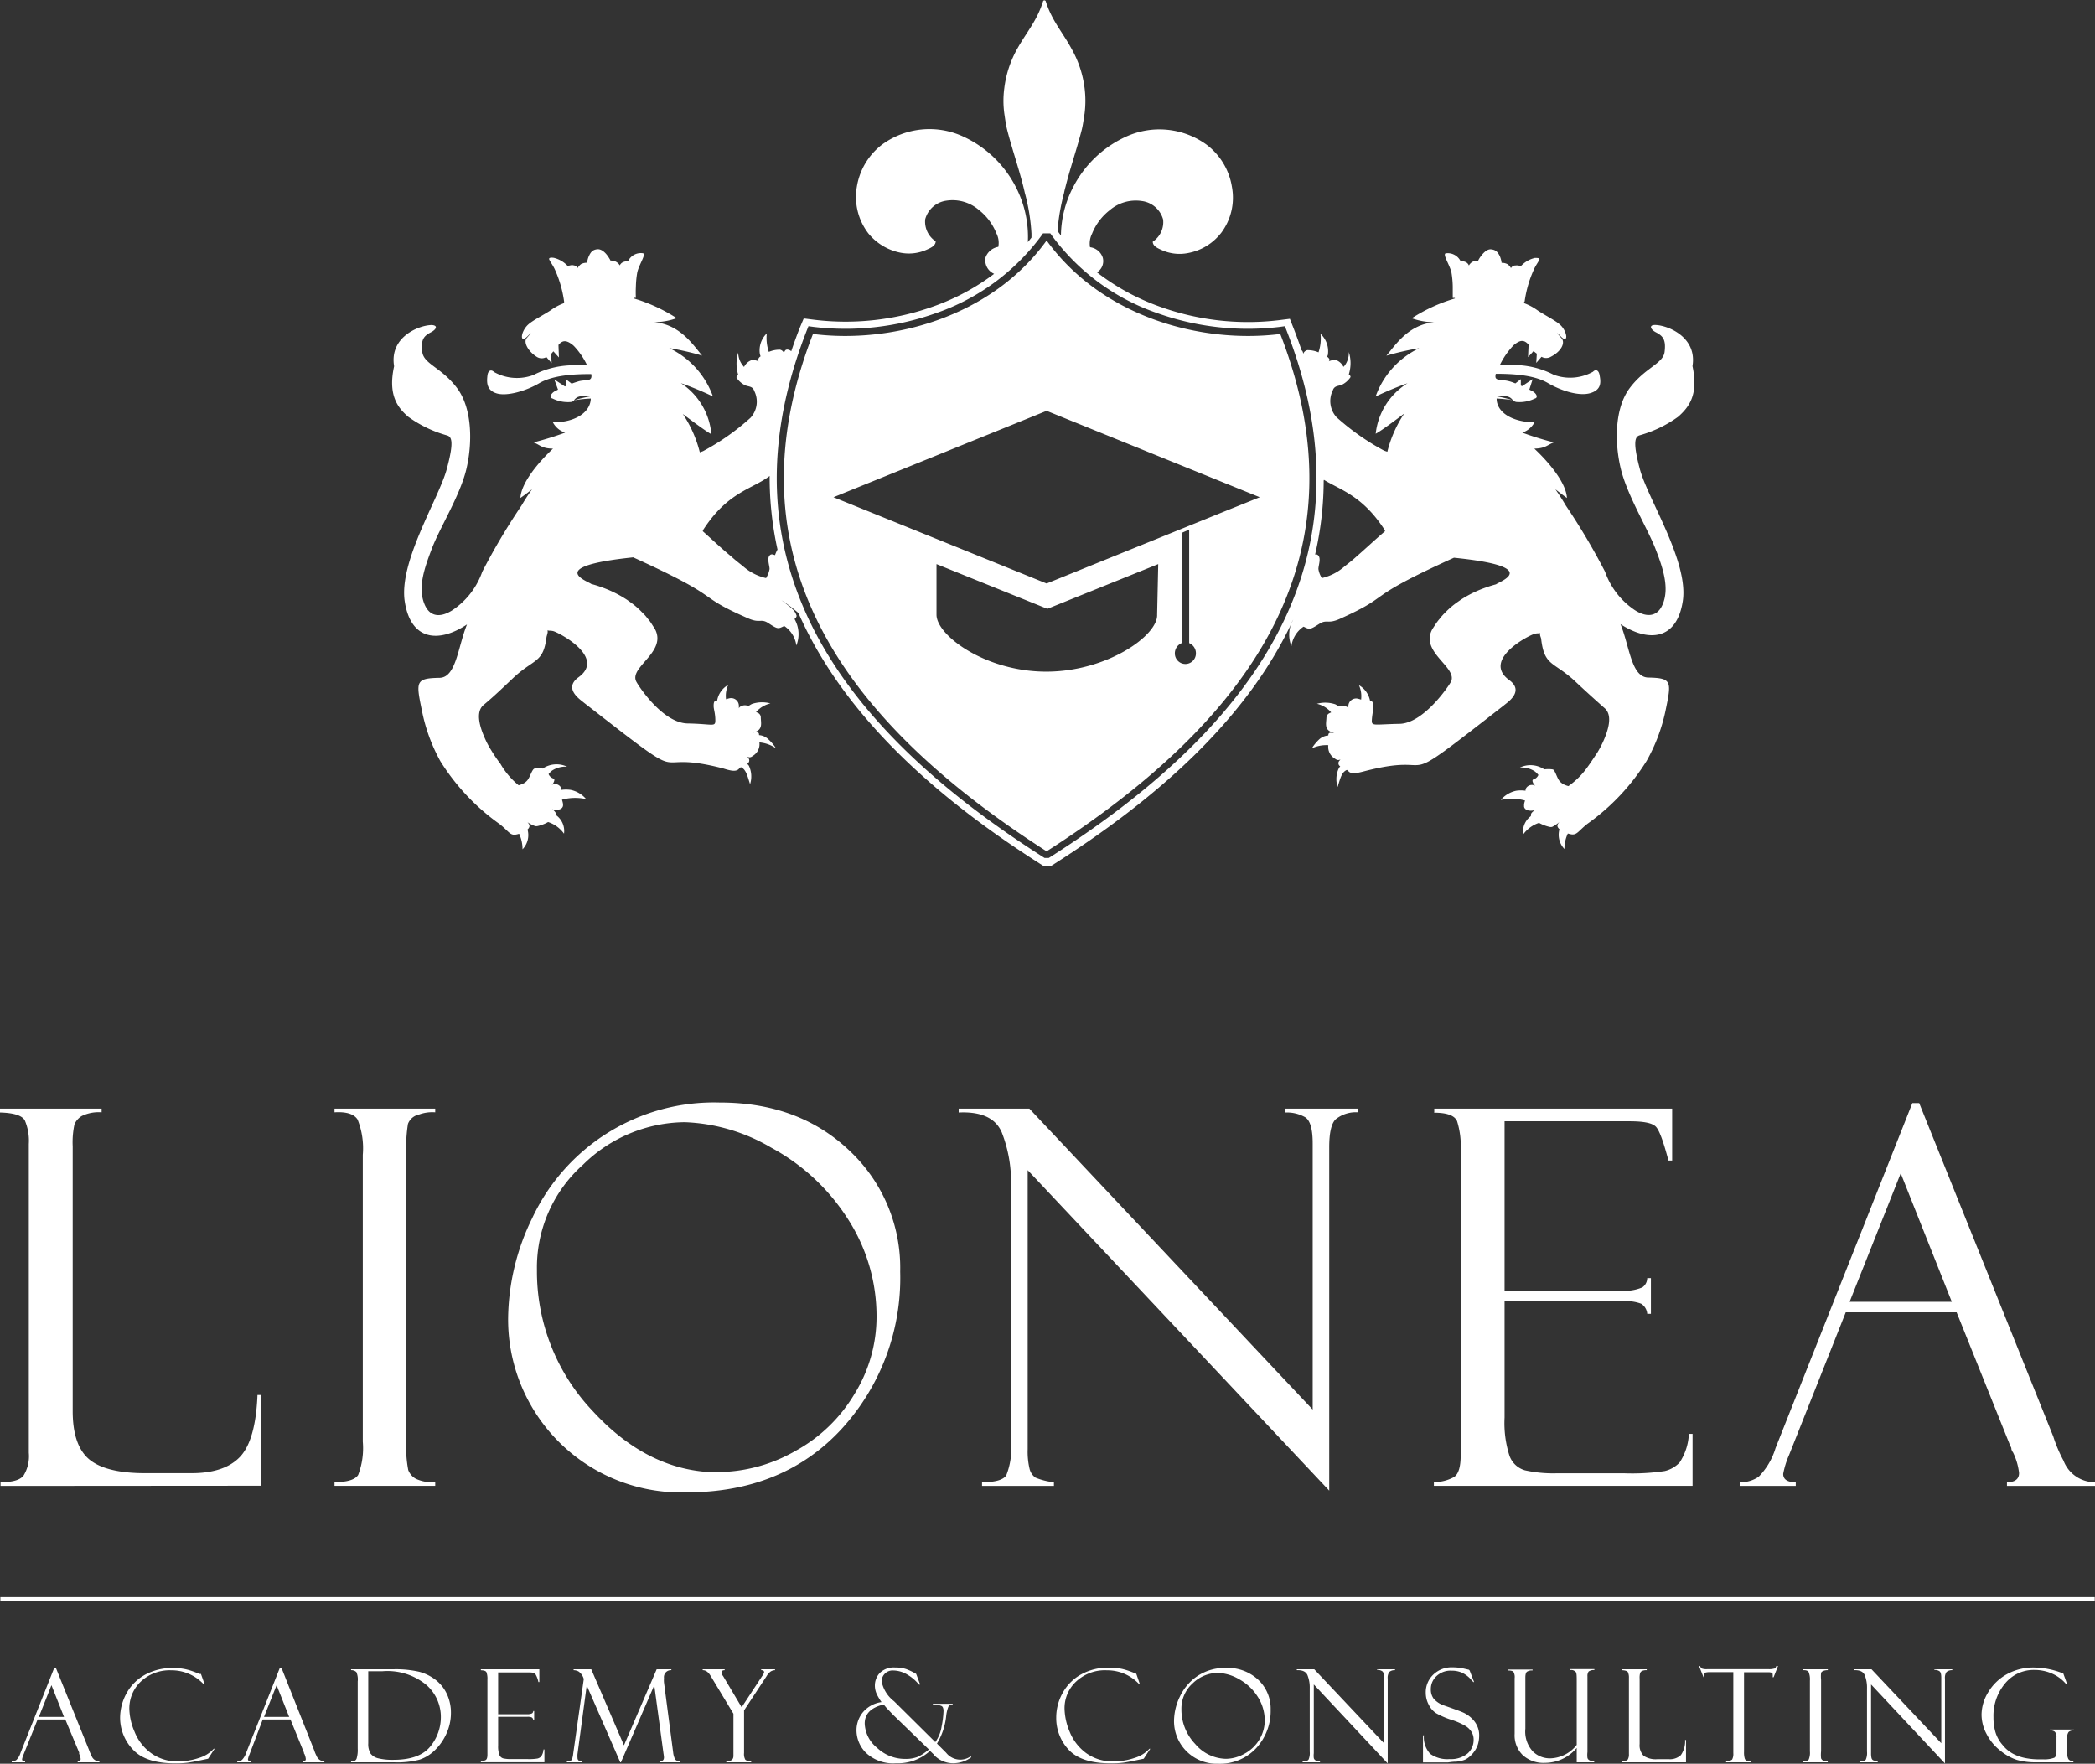 <?xml version="1.0" encoding="UTF-8"?> <svg xmlns="http://www.w3.org/2000/svg" viewBox="0 0 226.77 190.91"><rect x="0" y="0" width="226.77" height="190.91" fill="#333333" stroke="none"/><defs><style>.cls-1,.cls-2{fill:#fff;}.cls-1{fill-rule:evenodd;}</style></defs><g id="Ebene_2" data-name="Ebene 2"><g id="Ebene_1-2" data-name="Ebene 1"><g id="Ebene_1-3" data-name="Ebene_1"><g id="_2178210369584" data-name=" 2178210369584"><path class="cls-1" d="M90,66.8v0ZM46.62,35.18c.85,0,.64.48,0,.8-.78.41-1.07.81-.91,2.12s2.09,1.68,3.76,3.9,1.68,6,1,8.82-2.88,6.35-3.7,8.5-1.57,4.24-.83,6.06,2.31,1.21,3.26.51a8.28,8.28,0,0,0,3-4,71.35,71.35,0,0,1,4.25-7.17c.35-.6.74-1.2,1.14-1.76-.4.32-.83.64-1.26.94.09-1.67,2-3.91,3.53-5.34-1.24,0-1.41-.43-2.12-.67a34.41,34.41,0,0,0,3.43-1.06,2.3,2.3,0,0,1-1.32-1.11c2.47,0,4.06-1.12,4.1-2.58a14.48,14.48,0,0,0-1.78.18.61.61,0,0,1-.35.19,3.71,3.71,0,0,1-2-.37c-.41-.09-.19-.57.27-.81a3,3,0,0,0,.31-.16L60,41.07l1.15.76.13-.07,0-.69.6.46c.25-.1.51-.18.77-.26s.66-.09,1-.14.42-.27.35-.64c-1.74,0-4.11.09-5.65,1-1.34.79-3.44,1.44-4.59,1.09s-1.07-1.28-1-1.92.46-.66.72-.39a5.08,5.08,0,0,0,4,.41,2.67,2.67,0,0,0,.36-.14,9.52,9.52,0,0,1,4.43-1h1.28a8.06,8.06,0,0,0-1.4-2.06,1.92,1.92,0,0,0-.23-.2c-.56-.42-1-.52-1.47.06l.05,1.35-.6-.66-.24.28.05,1-.57-.66a1,1,0,0,1-1,0C57.09,38,56.66,37,57,36.61s.74-.87.11-.22c-.9.93-.77-.55.11-1.3.53-.46,1.74-1.06,2.44-1.54a5.83,5.83,0,0,1,1.4-.74l0-.17h0a12.46,12.46,0,0,0-1-3.47c-.19-.43-.54-.89-.61-1.09s.21-.21.5-.17a3,3,0,0,1,1.5.88c.47-.12.49-.1.69-.06a.56.56,0,0,1,.39.28,1.23,1.23,0,0,1,.38-.43,1.32,1.32,0,0,1,.64-.14,2.43,2.43,0,0,1,.18-.69c.2-.44.4-.72.93-.77s1,.52,1.23.89a3.44,3.44,0,0,1,.2.34,1.07,1.07,0,0,1,1,.52c.18-.43.7-.45.9-.47a1.53,1.53,0,0,1,1.59-.85c.42.06-.42,1.23-.6,2.08a10.1,10.1,0,0,0-.15,1.55,11.54,11.54,0,0,0,0,1.2h-.24v.06a18.07,18.07,0,0,1,4.66,2.14,7.28,7.28,0,0,1-2.45.43c2.79.24,4.2,2.43,5.2,3.62a29.85,29.85,0,0,0-3.56-.81,9.26,9.26,0,0,1,4.73,5.23,36.24,36.24,0,0,0-3.47-1.44A7.36,7.36,0,0,1,77,47c-.65-.35-2.37-1.64-3.09-2.19a13.11,13.11,0,0,1,1.84,4.15l.34-.12a25.62,25.62,0,0,0,5.15-3.62,2.58,2.58,0,0,0,.4-2.91c-.18-.56-.68-.43-1.07-.65a2.4,2.4,0,0,1-.79-.7c-.14-.15,0-.29.13-.38h0a4.06,4.06,0,0,1,0-2.42,2.25,2.25,0,0,0,.5,1.41,1.74,1.74,0,0,0,.13.15,1.45,1.45,0,0,1,.82-.74,1.6,1.6,0,0,1,.77.14S82,39,82.1,38.82a.62.62,0,0,1,.23-.25,2,2,0,0,1-.08-.26A2.55,2.55,0,0,1,83,36.09a4.71,4.71,0,0,0,.22,2,3,3,0,0,1,1.21-.24.62.62,0,0,1,.45.41.5.5,0,0,1,.18-.39c.17-.08.43,0,.59.15.27-.82.57-1.63.88-2.44L87,34.47l1.19.15a28.17,28.17,0,0,0,12.87-1.46,24.48,24.48,0,0,0,6.55-3.52,1.6,1.6,0,0,1-.93-1.78,1.78,1.78,0,0,1,1.38-1.14,2.26,2.26,0,0,0-.21-1.47,6.06,6.06,0,0,0-1.9-2.53,4.37,4.37,0,0,0-3.51-1,2.76,2.76,0,0,0-2.29,2,2.54,2.54,0,0,0,1.13,2.4c0,.51-.6.74-1,.92a4.69,4.69,0,0,1-2.82.31A6,6,0,0,1,94,25.27a6.47,6.47,0,0,1-1.25-5.06,7.17,7.17,0,0,1,2.77-4.59,8.69,8.69,0,0,1,8.72-.85,12.06,12.06,0,0,1,5.7,5.44,11.74,11.74,0,0,1,1.32,6l.39-.49v-.44a21.24,21.24,0,0,0-.72-4.41c-.52-2.31-1.34-4.56-1.92-6.85-.14-.58-.21-1.13-.3-1.73a10.2,10.2,0,0,1,0-2.76,11.56,11.56,0,0,1,1.44-4.32c1-1.77,2.12-3,2.76-5.09a.16.16,0,0,1,.28,0c.65,2.09,1.79,3.32,2.76,5.09a11.57,11.57,0,0,1,1.45,4.32,11.08,11.08,0,0,1,0,2.76c-.1.6-.16,1.15-.3,1.73-.54,2.13-1.24,4.1-1.77,6.22a6.42,6.42,0,0,0-.15.63,23,23,0,0,0-.71,4.11l.12.18a3.92,3.92,0,0,0,.25.32,11.6,11.6,0,0,1,1.33-5.24,12.06,12.06,0,0,1,5.7-5.44,8.7,8.7,0,0,1,8.72.85,7.12,7.12,0,0,1,2.76,4.59,6.34,6.34,0,0,1-1.19,5l-.07.08a5.87,5.87,0,0,1-3.49,2.07,4.69,4.69,0,0,1-2.82-.31c-.39-.18-1-.41-1-.92a2.54,2.54,0,0,0,1.12-2.4,2.75,2.75,0,0,0-2.29-2,4.35,4.35,0,0,0-3.5,1,6.06,6.06,0,0,0-1.9,2.53,2.36,2.36,0,0,0-.22,1.47,1.66,1.66,0,0,1,1.38,1.14,1.43,1.43,0,0,1-.63,1.58,24.67,24.67,0,0,0,6.82,3.72,28.16,28.16,0,0,0,12.87,1.46l1.19-.15.44,1.12c.29.76.57,1.52.83,2.29h0c.12.06.17.28.17.39a.62.62,0,0,1,.45-.41,3,3,0,0,1,1.21.24,4.71,4.71,0,0,0,.22-2,2.56,2.56,0,0,1,.8,2.22c0,.09-.07.18-.08.26a.62.62,0,0,1,.23.25c.07.13-.06.23-.06.24a1.64,1.64,0,0,1,.78-.14,1.47,1.47,0,0,1,.81.74,1.92,1.92,0,0,0,.14-.15A2.3,2.3,0,0,0,146,38.1a4,4,0,0,1,0,2.42h0c.11.09.27.23.13.38a2.4,2.4,0,0,1-.79.7c-.39.22-.89.09-1.07.65a2.6,2.6,0,0,0,.4,2.91,26.2,26.2,0,0,0,5.15,3.62l.35.12A13.09,13.09,0,0,1,152,44.76c-.72.55-2.44,1.84-3.09,2.19a7.36,7.36,0,0,1,3.45-5.47,36,36,0,0,0-3.46,1.44,9.23,9.23,0,0,1,4.72-5.23,29.69,29.69,0,0,0-3.55.81c1-1.19,2.4-3.38,5.2-3.62a7.33,7.33,0,0,1-2.46-.43,18.14,18.14,0,0,1,4.67-2.14v-.06h-.23c0-.41,0-.84,0-1.2a10,10,0,0,0-.14-1.55c-.19-.85-1-2-.61-2.08a1.55,1.55,0,0,1,1.6.85c.2,0,.71,0,.9.47a1,1,0,0,1,1-.52,2.29,2.29,0,0,1,.19-.34c.26-.37.71-.95,1.23-.89s.73.33.94.77a2.81,2.81,0,0,1,.18.69,1.31,1.31,0,0,1,.63.14,1.23,1.23,0,0,1,.38.43.58.58,0,0,1,.4-.28c.19,0,.21-.06.68.06a3,3,0,0,1,1.51-.88c.29,0,.54,0,.49.17s-.42.66-.6,1.09a12.47,12.47,0,0,0-1,3.47h-.05v.17a6,6,0,0,1,1.4.74c.69.48,1.9,1.08,2.43,1.54.89.75,1,2.23.12,1.3-.64-.65-.31-.25.1.22s0,1.41-1.17,2a1,1,0,0,1-1,0l-.57.66.06-1A3.33,3.33,0,0,1,166,38l-.6.66.06-1.35c-.5-.58-.92-.48-1.48-.06a1.33,1.33,0,0,0-.22.2,8.36,8.36,0,0,0-1.41,2.06h1.28a9.53,9.53,0,0,1,4.44,1,1.92,1.92,0,0,0,.36.14,5.09,5.09,0,0,0,4-.41c.25-.27.61-.25.72.39s.27,1.54-1,1.92-3.26-.3-4.6-1.09c-1.54-.9-3.9-1-5.64-1-.08.37-.07.57.34.64s.66.06,1,.14.52.16.78.26l.59-.46,0,.69.13.07,1.15-.76-.36,1.13.31.16c.47.24.68.72.28.81a3.75,3.75,0,0,1-2,.37.63.63,0,0,1-.36-.19,14.24,14.24,0,0,0-1.77-.18c0,1.46,1.62,2.54,4.1,2.58a2.37,2.37,0,0,1-1.32,1.11,34.25,34.25,0,0,0,3.42,1.06c-.7.24-.88.65-2.12.67,1.53,1.43,3.44,3.67,3.53,5.34-.42-.3-.85-.62-1.25-.94.39.56.78,1.16,1.13,1.76a71.35,71.35,0,0,1,4.25,7.17,8.28,8.28,0,0,0,3,4c.94.7,2.52,1.28,3.25-.51s0-3.95-.83-6.06-3-5.69-3.7-8.5-.72-6.6.95-8.82,3.61-2.63,3.77-3.9-.13-1.71-.92-2.12c-.63-.32-.84-.85,0-.8,1.39.08,4.45,1.36,3.94,4.45v0c.67,3.11-.38,4.44-1.55,5.48a13.15,13.15,0,0,1-4.14,2c-.45.13-.86.48,0,3.69s5.3,10,4.64,14.27-3.74,4.44-6.74,2.49c1,2.46,1.16,5.74,3,5.78,2.58.05,2.53.41,1.88,3.55a19,19,0,0,1-2.06,5.48,23.73,23.73,0,0,1-6.4,6.8c-.94.74-1.12,1.21-1.69,1.15a2.47,2.47,0,0,1-.43-.1,3.92,3.92,0,0,0-.37,1.68,2.22,2.22,0,0,1-.54-2.14c-.31-.29-.27-.49,0-.79h0a3.51,3.51,0,0,1-.8.54.69.69,0,0,1-.25,0,4.26,4.26,0,0,1-1.16-.44,3.45,3.45,0,0,0-1.72,1.26,2.11,2.11,0,0,1,.85-2,.25.25,0,0,1,0-.17c0-.17.29-.38.43-.48h0c-.37.13-1.08.12-1.18-.36,0,0,0-.24,0-.24a1.53,1.53,0,0,1,.11-.42h0a1.82,1.82,0,0,0-.25-.07,5.46,5.46,0,0,0-2.38,0,3,3,0,0,1,1.68-1,3.63,3.63,0,0,1,1,0,.48.48,0,0,1,.12-.36.75.75,0,0,1,.93-.18,1.68,1.68,0,0,1-.18-.21c-.06-.11-.23-.42,0-.48a.83.83,0,0,0,.52-.48,2.28,2.28,0,0,0-.38-.38,2.63,2.63,0,0,0-1.62-.42,2.68,2.68,0,0,1,2.64.2h0a3.2,3.2,0,0,1,.88,0c.27,0,.44.82.75,1.24a1.5,1.5,0,0,0,.55.42,3.18,3.18,0,0,0,.43.15,8.59,8.59,0,0,0,2.1-2.11c.35-.48.68-1,1-1.47a11,11,0,0,0,.77-1.49c.38-.91,1-2.62,0-3.41-1.13-1-2.23-2-3.29-3-2.22-2-3.17-1.54-3.52-4.37,0-.16-.09-.32-.13-.5l0-.24c-.07.1-.24,0-.59.11-.62.14-5.74,2.81-2.75,5,1.71,1.24-.26,2.46-.57,2.74-12.64,9.85-6.25,4.85-15.1,7.13-.9.24-1.45.32-1.73,0a.79.79,0,0,0-.17-.14h0c-.57.24-.71.9-1,1.84a2.73,2.73,0,0,1,.12-2c0-.08.11-.15.16-.22l-.08-.07h0a.39.39,0,0,1,0-.55h0s.1-.12.1-.13c-.33.14-.44,0-.7-.16a1.48,1.48,0,0,1-.61-1.39s0,0,0,0h0A3.73,3.73,0,0,0,142,81a4.7,4.7,0,0,1,.83-1,1.61,1.61,0,0,1,.95-.39c0-.44.36-.24.64-.28l0,0c-1.14-.25-.86-1-.84-1.67a.56.56,0,0,1,.32-.46l.19-.09a2.92,2.92,0,0,0-1.54-.93,3.41,3.41,0,0,1,2,.06s.36.2.38.23h0a.83.83,0,0,1,.75,0c.1,0,.29.15.27.27l0-.28a.84.84,0,0,1,1-.84,2.9,2.9,0,0,1,.38.11,2.89,2.89,0,0,0-.23-1.56,2.49,2.49,0,0,1,1.21,1.74h0c.32-.12.36.42.36.62s-.16.89-.18,1.49.38.38,3,.33,5.37-4.15,5.57-4.56c.75-1.58-3.44-3.21-2-5.72l.19-.29c.11-.16.2-.32.32-.47a3.5,3.5,0,0,1,.24-.3,4.39,4.39,0,0,1,.33-.4,3.57,3.57,0,0,1,.27-.28,8.93,8.93,0,0,1,1.37-1.17l.37-.26a12.5,12.5,0,0,1,2.78-1.34c.33-.12.67-.22,1-.31.41-.32,5.07-1.91-4.55-2.88C147.17,65,151,64.31,145,67c-1.32.58-1.36,0-2.2.53s-1,.62-1.43.43l-.27-.13a3,3,0,0,0-1.31,2.11,3.29,3.29,0,0,1,.19-2.87l0,0c-5.17,11.25-15.58,19.88-25.79,26.4l-.38.24h-.9l-.38-.24c-10.42-6.65-21-15.51-26.1-27.11a17.61,17.61,0,0,0-1.84-1.39c1.31,1,1.46,1.15,1.64,1.69A.49.49,0,0,1,86,67a3.29,3.29,0,0,1,.2,2.87,3,3,0,0,0-1.31-2.11l-.28.13c-.42.19-.57.13-1.42-.43s-.89.05-2.21-.53c-6.06-2.65-2.2-1.94-12.44-6.6-9.62,1-4.95,2.56-4.54,2.88.33.09.68.19,1,.31a12.64,12.64,0,0,1,2.77,1.34c.13.08.25.17.37.26a8.48,8.48,0,0,1,1.37,1.17l.28.28c.11.12.22.26.33.4s.16.19.24.3.21.31.31.47l.19.29c1.43,2.51-2.75,4.14-2,5.72.19.41,2.84,4.51,5.57,4.56s3,.41,3-.33-.17-1.19-.18-1.49,0-.74.37-.62h0a2.43,2.43,0,0,1,1.21-1.74,2.8,2.8,0,0,0-.24,1.56,3.08,3.08,0,0,1,.39-.11.84.84,0,0,1,1,.84l0,.28c0-.12.17-.24.27-.27a.85.85,0,0,1,.76,0h0a3.17,3.17,0,0,1,.38-.23,3.41,3.41,0,0,1,2-.06,3,3,0,0,0-1.55.93l.19.09a.54.54,0,0,1,.32.46c0,.63.3,1.42-.84,1.67l0,0c.28,0,.68-.16.65.28a1.6,1.6,0,0,1,.94.39A5.07,5.07,0,0,1,84,81a3.73,3.73,0,0,0-1.8-.64h0v0a1.46,1.46,0,0,1-.61,1.39c-.25.17-.36.3-.69.16,0,0,.08.11.09.13h0a.39.39,0,0,1,0,.55h0l-.08.07c0,.07.1.14.15.22a2.73,2.73,0,0,1,.13,2c-.3-.94-.44-1.6-1-1.84h0l-.17.14c-.28.37-.83.29-1.73,0-8.85-2.28-2.45,2.72-15.1-7.13-.31-.28-2.27-1.5-.57-2.74,3-2.17-2.13-4.84-2.74-5-.35-.08-.52,0-.6-.11,0,.08,0,.17,0,.24s-.08.34-.12.5c-.35,2.83-1.3,2.32-3.53,4.37-1.06,1-2.16,2.07-3.29,3-.93.79-.33,2.5.06,3.41a10,10,0,0,0,.77,1.49,15.75,15.75,0,0,0,1,1.47A8.42,8.42,0,0,0,56.14,85a2.67,2.67,0,0,0,.42-.15,1.35,1.35,0,0,0,.55-.42c.31-.42.49-1.19.76-1.24a3.14,3.14,0,0,1,.87,0h0a2.69,2.69,0,0,1,2.65-.2,2.66,2.66,0,0,0-1.63.42,2.28,2.28,0,0,0-.38.38.85.85,0,0,0,.52.48c.21.06.05.37,0,.48a1.57,1.57,0,0,1-.17.21.73.73,0,0,1,.92.18.48.48,0,0,1,.12.36,3.62,3.62,0,0,1,1,0,3,3,0,0,1,1.68,1,5.46,5.46,0,0,0-2.38,0,1.68,1.68,0,0,0-.24.07h0a2.88,2.88,0,0,1,.11.42,1,1,0,0,1,0,.24c-.09.48-.8.49-1.18.36h0a1.26,1.26,0,0,1,.44.48.33.33,0,0,1,0,.17,2.11,2.11,0,0,1,.85,2,3.41,3.41,0,0,0-1.72-1.26,4,4,0,0,1-1.16.44.64.64,0,0,1-.24,0A3.37,3.37,0,0,1,57.1,89h0c.27.3.3.5,0,.79a2.2,2.2,0,0,1-.54,2.14,3.92,3.92,0,0,0-.37-1.68,2.1,2.1,0,0,1-.43.1c-.57.06-.74-.41-1.68-1.15a23.76,23.76,0,0,1-6.41-6.8,18.83,18.83,0,0,1-2-5.48c-.65-3.14-.71-3.5,1.88-3.55,1.83,0,2-3.32,3-5.78-3,2-6.08,1.81-6.74-2.49S47.48,54,48.35,50.81s.49-3.56,0-3.69a13.18,13.18,0,0,1-4.15-2c-1.17-1-2.22-2.37-1.54-5.48v0c-.52-3.09,2.54-4.37,3.93-4.45ZM83.31,51.52c-1.88,1.44-4.54,1.69-7.23,5.89l0,.1h0c1,.89,2,1.84,3.09,2.74.4.37.85.71,1.27,1.05A5.61,5.61,0,0,0,83,62.59l-.1,0a2.54,2.54,0,0,0,.4-1c0-.43-.37-1.29.13-1.56a.39.39,0,0,1,.28,0l.18.06a4.18,4.18,0,0,1,.27-.61A36.4,36.4,0,0,1,83.31,51.52Zm60,.42c1.82,1.12,4.2,1.72,6.6,5.47a.47.47,0,0,1,0,.1h0c-1.05.89-2.05,1.84-3.09,2.74-.4.37-.84.71-1.27,1.05A5.61,5.61,0,0,1,143,62.59l.1,0a2.39,2.39,0,0,1-.39-1c0-.43.37-1.29-.14-1.56a.35.35,0,0,0-.22,0,35.78,35.78,0,0,0,.93-8ZM88.1,35.39a29.17,29.17,0,0,0,13.23-1.5,23.75,23.75,0,0,0,11.34-8.31l.23-.32h.79l.23.32a23.7,23.7,0,0,0,11.34,8.31,29.13,29.13,0,0,0,13.22,1.5l.6-.08.22.56c3.22,8.3,4.33,16.94,1.85,25.6-3.93,13.7-15.86,23.89-27.44,31.28l-.19.12h-.45l-.19-.12C101.3,85.36,89.36,75.17,85.44,61.47c-2.49-8.66-1.38-17.3,1.85-25.6l.22-.56.59.08Zm-.1.76c8.5,1.08,19.31-1.81,25.29-10.12h0c6,8.31,16.79,11.2,25.29,10.12,9.21,23.71-2.52,41.41-25.29,56h0C90.52,77.56,78.79,59.86,88,36.15Zm37.25,30.39h0c.1,2.24-5.42,6.16-12,6.16s-11.88-3.92-11.88-6.16V61.06l12,4.84,12-4.84Zm3.47,3.07a1.19,1.19,0,0,1,.73,1.12,1.14,1.14,0,1,1-2.28,0,1.2,1.2,0,0,1,.74-1.12V57.68l.81-.35Zm4.51-14.53-19.94,8.08L90.22,53.82l23.07-9.35,23.07,9.35-2.23.9-.9.36ZM162,42.9v0h0c1.38-.15,1.54.18,1.77.43A14.15,14.15,0,0,0,162,42.9Zm-98.11,0v0h0c-1.38-.15-1.54.18-1.77.43A14.61,14.61,0,0,1,63.92,42.9Z"></path><path class="cls-2" d="M.06,160.84v-.4c1.28,0,2.11-.23,2.49-.72a4,4,0,0,0,.57-2.46V123.83a5.61,5.61,0,0,0-.44-2.57c-.31-.52-1.19-.8-2.68-.84V120H11v.4a4.19,4.19,0,0,0-2.13.39,1.91,1.91,0,0,0-.81.92,9.26,9.26,0,0,0-.19,2.38v28.66q0,3.69,1.77,5.2c1.19,1,3.21,1.51,6.08,1.51h5c2.4,0,4.16-.6,5.27-1.78s1.75-3.41,1.88-6.68h.4v9.82Z"></path><path id="_1" data-name="1" class="cls-2" d="M47.11,120v.4a4.16,4.16,0,0,0-1.78.25,1.61,1.61,0,0,0-1.17,1,14.89,14.89,0,0,0-.18,3V156a12.92,12.92,0,0,0,.21,3.12,1.82,1.82,0,0,0,.81.94,4.18,4.18,0,0,0,2.11.37v.4H36.21v-.4c1.37,0,2.23-.26,2.56-.78a8.12,8.12,0,0,0,.5-3.6V125a8.39,8.39,0,0,0-.56-3.81c-.37-.6-1.21-.87-2.5-.79V120Z"></path><path id="_2" data-name="2" class="cls-2" d="M77.91,119.34q8.59,0,14.07,5.24a17.37,17.37,0,0,1,5.46,13.07,24.19,24.19,0,0,1-6.32,17q-6.33,6.88-16.79,6.89A18.73,18.73,0,0,1,55,142.63a25.14,25.14,0,0,1,2.61-10.78,21.71,21.71,0,0,1,20.27-12.51Zm-.16,40a17.07,17.07,0,0,0,8.32-2.27,16.84,16.84,0,0,0,6.46-6.24,15.85,15.85,0,0,0,2.35-8.18,19.41,19.41,0,0,0-3.17-10.81,22.48,22.48,0,0,0-8.24-7.62,19.83,19.83,0,0,0-9.35-2.75,15.85,15.85,0,0,0-11,4.59,14.9,14.9,0,0,0-5,11.4,21.94,21.94,0,0,0,6.05,15.29Q70.25,159.36,77.75,159.37Z"></path><path id="_3" data-name="3" class="cls-2" d="M139.21,120H147v.4a3.48,3.48,0,0,0-2.44.77c-.45.46-.68,1.45-.68,3v37.18l-32.64-34.69v30.21a8,8,0,0,0,.21,2.14,1.65,1.65,0,0,0,.63.93,7.07,7.07,0,0,0,2,.5v.4h-7.78v-.4c1.41,0,2.28-.24,2.62-.74a7.74,7.74,0,0,0,.51-3.58V128.48a14.7,14.7,0,0,0-1-5.92q-1-2.31-4.66-2.14V120h7.65l30.67,32.58V123.77c0-1.55-.27-2.5-.82-2.84a4,4,0,0,0-2.13-.51V120Z"></path><path id="_4" data-name="4" class="cls-2" d="M155.25,120.42V120H181v5.62h-.4c-.56-2.1-1-3.33-1.4-3.7s-1.31-.55-2.8-.55H162.86v18.33h12.55a4.82,4.82,0,0,0,2.36-.35,1.22,1.22,0,0,0,.53-1h.4v3.86h-.4a1.42,1.42,0,0,0-.65-1.09,4.58,4.58,0,0,0-1.91-.27H162.86v12.6a11.59,11.59,0,0,0,.53,4.12,2.51,2.51,0,0,0,1.68,1.58,14.18,14.18,0,0,0,3.48.32h7.23a24,24,0,0,0,4.41-.24,3.23,3.23,0,0,0,1.62-.93,6.11,6.11,0,0,0,1-3.09h.4v5.62h-28v-.4a4.54,4.54,0,0,0,2.16-.54c.49-.3.74-1.09.74-2.37v-33a9.11,9.11,0,0,0-.39-3.16c-.27-.62-1.1-.92-2.51-.92Z"></path><path id="_5" data-name="5" class="cls-2" d="M211.79,142.05h-12l-6.13,15.43a9.34,9.34,0,0,0-.64,2.05c0,.61.45.91,1.36.91v.4h-6.07v-.4a3.42,3.42,0,0,0,2.05-.59,7.51,7.51,0,0,0,1.83-3.1L207,119.4h.74l14.51,36.08a15.34,15.34,0,0,0,1.11,2.62,3.63,3.63,0,0,0,3.42,2.34v.4h-9.54v-.4c.87,0,1.31-.34,1.31-1a6.72,6.72,0,0,0-.65-2.22,1.09,1.09,0,0,1-.18-.36c0-.18-.07-.28-.09-.28l-5.83-14.51Zm-11.58-1.14h11.06L205.74,127l-5.53,13.91Z"></path><rect class="cls-2" x="0.04" y="172.88" width="226.7" height="0.44"></rect></g></g><path class="cls-2" d="M7.07,186.12h-3l-1.52,3.8a2,2,0,0,0-.16.51c0,.15.11.22.33.22v.11H1.27v-.11a.87.87,0,0,0,.5-.14,1.83,1.83,0,0,0,.45-.77l3.65-9.2h.18l3.59,8.89a5.15,5.15,0,0,0,.28.65.88.88,0,0,0,.84.57v.11H8.41v-.11c.21,0,.32-.08.32-.25a1.58,1.58,0,0,0-.16-.55.19.19,0,0,1,0-.09l0-.06Zm-2.86-.28H6.93l-1.36-3.43Z"></path><path class="cls-2" d="M21.75,181.19l.38,1.07H22a4.74,4.74,0,0,0-3.45-1.46A4.57,4.57,0,0,0,15.26,182,4,4,0,0,0,14,185a6.64,6.64,0,0,0,.57,2.46,5.23,5.23,0,0,0,1.78,2.3,4.8,4.8,0,0,0,2.94.9,7.09,7.09,0,0,0,2.23-.37,3.53,3.53,0,0,0,1.62-1l.09,0-.7,1.08c-1.14.24-1.88.39-2.22.43a9.87,9.87,0,0,1-1.36.07c-2.11,0-3.62-.49-4.53-1.46A5,5,0,0,1,13,185.94a5.54,5.54,0,0,1,.7-2.66,5.07,5.07,0,0,1,2-2,6.11,6.11,0,0,1,3-.73,6.24,6.24,0,0,1,1.46.15,7.12,7.12,0,0,1,1,.32l.45.17Z"></path><path class="cls-2" d="M31.44,186.12h-3L27,189.92a2,2,0,0,0-.16.51c0,.15.11.22.34.22v.11h-1.5v-.11a.87.87,0,0,0,.5-.14,1.93,1.93,0,0,0,.46-.77l3.65-9.2h.18L34,189.43a4.27,4.27,0,0,0,.27.65.9.9,0,0,0,.84.57v.11H32.78v-.11c.22,0,.32-.08.32-.25a1.75,1.75,0,0,0-.15-.55.13.13,0,0,1-.05-.09l0-.06Zm-2.86-.28H31.3l-1.36-3.43Z"></path><path class="cls-2" d="M38,180.79v-.1H42.6a11.34,11.34,0,0,1,2.78.27,5,5,0,0,1,1.78.88,4.15,4.15,0,0,1,1.21,1.52,4.75,4.75,0,0,1,.44,2.06,5.36,5.36,0,0,1-.46,2.17,5.77,5.77,0,0,1-1.25,1.83,4.36,4.36,0,0,1-1.68,1.05,9.41,9.41,0,0,1-2.71.29H38v-.11h.12a.46.46,0,0,0,.48-.29,3.29,3.29,0,0,0,.12-1.08V182a2,2,0,0,0-.14-1A.76.76,0,0,0,38,180.79Zm3.43.11H39.86v7.81a2,2,0,0,0,.25,1.1,1.46,1.46,0,0,0,.85.52,6.38,6.38,0,0,0,1.62.16c1.89,0,3.22-.48,4-1.45a5,5,0,0,0,1.14-3.17,4.61,4.61,0,0,0-1.57-3.49A6.63,6.63,0,0,0,41.41,180.9Z"></path><path class="cls-2" d="M52.05,180.8v-.11h6.33v1.38h-.1a2.67,2.67,0,0,0-.35-.9c-.09-.1-.32-.14-.69-.14H53.92v4.52H57a1.22,1.22,0,0,0,.59-.09.33.33,0,0,0,.13-.25h.1v.95h-.1a.36.36,0,0,0-.16-.26,1.07,1.07,0,0,0-.47-.07H53.92v3.11a2.72,2.72,0,0,0,.13,1,.63.63,0,0,0,.41.39,3.61,3.61,0,0,0,.86.08H57.1a5.82,5.82,0,0,0,1.08-.06.81.81,0,0,0,.4-.23,1.51,1.51,0,0,0,.25-.75h.1v1.38H52.05v-.11a1.17,1.17,0,0,0,.53-.13c.12-.08.18-.27.18-.58v-8.13a2.05,2.05,0,0,0-.1-.78C52.6,180.88,52.4,180.8,52.05,180.8Z"></path><path class="cls-2" d="M71.08,180.69h1.59v.1a.75.75,0,0,0-.8.84,3.26,3.26,0,0,0,0,.47l1,7.63a2.09,2.09,0,0,0,.22.73.67.67,0,0,0,.5.19v.11H71.41v-.11c.3,0,.46-.13.46-.43a3.73,3.73,0,0,0-.05-.4l-1-7.4-3.61,8.34h-.07l-3.63-8.32-1,7.43a2.42,2.42,0,0,0,0,.39c0,.26.15.39.46.39v.11H61.36v-.11a.77.77,0,0,0,.45-.08.66.66,0,0,0,.15-.28,2.24,2.24,0,0,0,.08-.42l1.15-8.13a1.49,1.49,0,0,0-.56-.81,1.14,1.14,0,0,0-.54-.14v-.1H64l3.54,8.23Z"></path><path class="cls-2" d="M82.38,180.69h1.51v.1a.93.93,0,0,0-.47.14,1.55,1.55,0,0,0-.42.47l-2.46,3.74v4.61a1.23,1.23,0,0,0,.14.73.86.86,0,0,0,.63.17v.11H78.62v-.11c.51,0,.77-.17.77-.6l0-.29V185.5l-2.46-4.08c-.26-.44-.55-.64-.87-.63v-.1h2.38v.1c-.22,0-.34.08-.34.25a.86.86,0,0,0,.18.4l2,3.36,2.22-3.38a1,1,0,0,0,.13-.2.63.63,0,0,0,.08-.21c0-.15-.1-.22-.3-.22h0Z"></path><path class="cls-2" d="M99.17,181.19l.43,1.15h-.13a4.68,4.68,0,0,0-1.3-1.1,3,3,0,0,0-1.45-.42A1.19,1.19,0,0,0,95.43,182a3.6,3.6,0,0,0,1.35,2.15l4.46,4.42a3.94,3.94,0,0,0,.69-1.73,9.89,9.89,0,0,0,.2-1.63c0-.28-.07-.46-.2-.54a1.49,1.49,0,0,0-.63-.13l-.1,0-.22,0v-.12h2.14v.13a.4.4,0,0,0-.46.18,3.93,3.93,0,0,0-.24,1,7.12,7.12,0,0,1-1,3l1,1a1.94,1.94,0,0,0,2.65.38l.07.1a3.31,3.31,0,0,1-2,.65,2.81,2.81,0,0,1-2.06-.92s0-.05-.08-.1l-.33-.32a5.13,5.13,0,0,1-3.68,1.34,4.28,4.28,0,0,1-3.22-1.1,3.45,3.45,0,0,1-1.06-2.44,3.07,3.07,0,0,1,.71-2,3.21,3.21,0,0,1,2-1.08,5.55,5.55,0,0,1-.54-.92,2.21,2.21,0,0,1-.18-.89,2,2,0,0,1,.53-1.34,2.16,2.16,0,0,1,1.69-.59,3.44,3.44,0,0,1,1.17.17A6.4,6.4,0,0,1,99.17,181.19Zm1.39,8.19-3.84-3.72s-.19-.19-.48-.5a6.26,6.26,0,0,1-.58-.66c-1.37.32-2.06,1-2.06,2.06a3.54,3.54,0,0,0,1.33,2.62,4.37,4.37,0,0,0,3,1.21,3.6,3.6,0,0,0,1.38-.21,4.91,4.91,0,0,0,1.12-.72s0,0,.06-.05Z"></path><path class="cls-2" d="M123,181.19l.37,1.07h-.1a4.71,4.71,0,0,0-3.44-1.46A4.55,4.55,0,0,0,116.5,182a3.93,3.93,0,0,0-1.27,3,6.81,6.81,0,0,0,.56,2.46,5.3,5.3,0,0,0,1.78,2.3,4.83,4.83,0,0,0,3,.9,7,7,0,0,0,2.22-.37,3.62,3.62,0,0,0,1.63-1l.09,0-.71,1.08c-1.14.24-1.88.39-2.22.43a9.87,9.87,0,0,1-1.36.07c-2.11,0-3.62-.49-4.53-1.46a5,5,0,0,1-1.36-3.51,5.43,5.43,0,0,1,.7-2.66,5.07,5.07,0,0,1,2-2,6.07,6.07,0,0,1,3-.73,6.27,6.27,0,0,1,1.47.15,8,8,0,0,1,1,.32l.45.17Z"></path><path class="cls-2" d="M132.72,180.54a4.84,4.84,0,0,1,3.47,1.28,4.28,4.28,0,0,1,1.35,3.22,5.94,5.94,0,0,1-1.56,4.18,5.35,5.35,0,0,1-4.14,1.69,4.61,4.61,0,0,1-4.76-4.65,6.18,6.18,0,0,1,.65-2.65,5.5,5.5,0,0,1,1.93-2.22A5.41,5.41,0,0,1,132.72,180.54Zm0,9.84a4.19,4.19,0,0,0,2-.56,4.13,4.13,0,0,0,1.6-1.53,4,4,0,0,0,.58-2,4.76,4.76,0,0,0-.78-2.66,5.55,5.55,0,0,0-2-1.87,4.9,4.9,0,0,0-2.3-.68,3.92,3.92,0,0,0-2.72,1.13,3.66,3.66,0,0,0-1.22,2.8,5.39,5.39,0,0,0,1.49,3.76A4.46,4.46,0,0,0,132.68,190.38Z"></path><path class="cls-2" d="M149.05,180.69H151v.1a.88.88,0,0,0-.62.19,1.1,1.1,0,0,0-.17.73v9.17l-8-8.55v7.44a2.24,2.24,0,0,0,0,.53.41.41,0,0,0,.16.23,1.85,1.85,0,0,0,.51.12v.11H141v-.11c.34,0,.56-.06.64-.18a1.79,1.79,0,0,0,.13-.88v-6.81a3.63,3.63,0,0,0-.25-1.47c-.17-.37-.55-.55-1.15-.52v-.1h1.89l7.55,8v-7.1c0-.39-.07-.62-.21-.7a.91.91,0,0,0-.52-.13Z"></path><path class="cls-2" d="M159.08,180.82l.48,1.25-.08,0-.38-.41a3,3,0,0,0-.87-.61,2.78,2.78,0,0,0-1.11-.21,2.21,2.21,0,0,0-1.63.59,1.89,1.89,0,0,0-.61,1.42,1.66,1.66,0,0,0,.29,1,2.55,2.55,0,0,0,1.18.77c1,.35,1.74.61,2.12.79a3.27,3.27,0,0,1,1.11.89,2.44,2.44,0,0,1,.53,1.61,3.33,3.33,0,0,1-.1.78,2.53,2.53,0,0,1-.31.72,3.06,3.06,0,0,1-.51.63,2.49,2.49,0,0,1-.6.43,3.24,3.24,0,0,1-1,.22c-.45,0-.74.08-.88.08h-2.68v-2.93h.1a2.63,2.63,0,0,0,.68,2,3.18,3.18,0,0,0,2.09.57,2.84,2.84,0,0,0,1.95-.6,1.94,1.94,0,0,0,.66-1.47,1.56,1.56,0,0,0-.23-.88,2,2,0,0,0-.65-.64,7.6,7.6,0,0,0-1.58-.68,8.66,8.66,0,0,1-1.62-.71,2.36,2.36,0,0,1-.78-.91,2.73,2.73,0,0,1-.32-1.25,2.63,2.63,0,0,1,.81-2,2.86,2.86,0,0,1,2.11-.79,5.44,5.44,0,0,1,1.09.11l.66.15Z"></path><path class="cls-2" d="M172.58,190.76h-1.91V189.2a4.5,4.5,0,0,1-3.47,1.62,3.3,3.3,0,0,1-2.37-.84,3,3,0,0,1-.88-2.32v-6a1.11,1.11,0,0,0-.13-.69c-.08-.1-.29-.15-.61-.15v-.1h2.68v.1a1,1,0,0,0-.6.13q-.18.14-.18.63v5.54a3.18,3.18,0,0,0,.82,2.47,2.62,2.62,0,0,0,1.85.74,3.75,3.75,0,0,0,2.89-1.46V182c0-.6,0-1-.16-1.06a.6.6,0,0,0-.49-.17h-.09v-.1h2.65v.1a1,1,0,0,0-.62.16.82.82,0,0,0-.13.52v8.2a2.64,2.64,0,0,0,0,.63.41.41,0,0,0,.2.25.87.87,0,0,0,.5.1Z"></path><path class="cls-2" d="M175.56,190.76v-.11a.83.83,0,0,0,.62-.17,1.05,1.05,0,0,0,.14-.61v-8.24a1.39,1.39,0,0,0-.11-.63q-.12-.19-.66-.21v-.1h2.7v.1a1.12,1.12,0,0,0-.53.09.45.45,0,0,0-.19.23,1.86,1.86,0,0,0-.05.59v7.07a1.62,1.62,0,0,0,.43,1.28,2.34,2.34,0,0,0,1.5.37h1.23a1.73,1.73,0,0,0,1.3-.44,2.6,2.6,0,0,0,.46-1.64h.1v2.42Z"></path><path class="cls-2" d="M192.46,180.34l-.48,1.21h-.1a1.12,1.12,0,0,0,0-.29.19.19,0,0,0-.12-.2,1,1,0,0,0-.35-.05h-2.63v8.62a2.34,2.34,0,0,0,.08.73.4.4,0,0,0,.24.24,1.38,1.38,0,0,0,.47.05v.11h-2.73v-.11a1,1,0,0,0,.65-.19,1.29,1.29,0,0,0,.13-.69V181h-2.52a1.7,1.7,0,0,0-.5.05c-.07,0-.11.1-.11.22a1.31,1.31,0,0,0,0,.27h-.1l-.48-1.21h.1a.56.56,0,0,0,.24.29,1.47,1.47,0,0,0,.52.06h6.68a1.87,1.87,0,0,0,.57-.06c.12,0,.2-.13.26-.29Z"></path><path class="cls-2" d="M197.85,180.69v.1a1.19,1.19,0,0,0-.44.06c-.16.06-.26.13-.29.24a3.68,3.68,0,0,0,0,.74v7.73a3.49,3.49,0,0,0,0,.77.49.49,0,0,0,.2.23,1.07,1.07,0,0,0,.52.09v.11h-2.68v-.11c.33,0,.54-.06.62-.19a1.87,1.87,0,0,0,.13-.89v-7.65a2.08,2.08,0,0,0-.14-.94c-.09-.14-.3-.21-.61-.19v-.1Z"></path><path class="cls-2" d="M209.37,180.69h1.95v.1a.9.9,0,0,0-.62.19,1.1,1.1,0,0,0-.17.73v9.17l-8-8.55v7.44a2.24,2.24,0,0,0,.05.53.41.41,0,0,0,.16.23,1.85,1.85,0,0,0,.51.12v.11h-1.93v-.11c.34,0,.56-.06.64-.18a1.79,1.79,0,0,0,.13-.88v-6.81a3.63,3.63,0,0,0-.25-1.47c-.17-.37-.55-.55-1.15-.52v-.1h1.89l7.55,8v-7.1c0-.39-.07-.62-.21-.7a.91.91,0,0,0-.52-.13Z"></path><path class="cls-2" d="M224.43,190.65v.11h-4.06a7.4,7.4,0,0,1-2.05-.26,5.52,5.52,0,0,1-1.79-1,5.35,5.35,0,0,1-1.47-1.76,4.47,4.47,0,0,1-.57-2.15,4.71,4.71,0,0,1,.71-2.4,5.38,5.38,0,0,1,2-1.95,5.94,5.94,0,0,1,3-.74,8.65,8.65,0,0,1,3.14.65l.42,1.16h-.1a4.13,4.13,0,0,0-1.44-1.11,4.68,4.68,0,0,0-2-.44,4,4,0,0,0-3.19,1.47,5.44,5.44,0,0,0-1.25,3.64,5.66,5.66,0,0,0,.21,1.61,3.72,3.72,0,0,0,.77,1.39,3.63,3.63,0,0,0,1.21,1,5,5,0,0,0,1.44.46,7.62,7.62,0,0,0,1.27.11h.54a3,3,0,0,0,1.15-.18c.15-.09.23-.32.23-.69v-1.53a.76.76,0,0,0-.19-.6.75.75,0,0,0-.52-.13v-.1h2.6v.1a.77.77,0,0,0-.58.17,1,1,0,0,0-.15.66v1.58a1.33,1.33,0,0,0,.13.69.5.5,0,0,0,.46.2Z"></path></g></g></svg> 